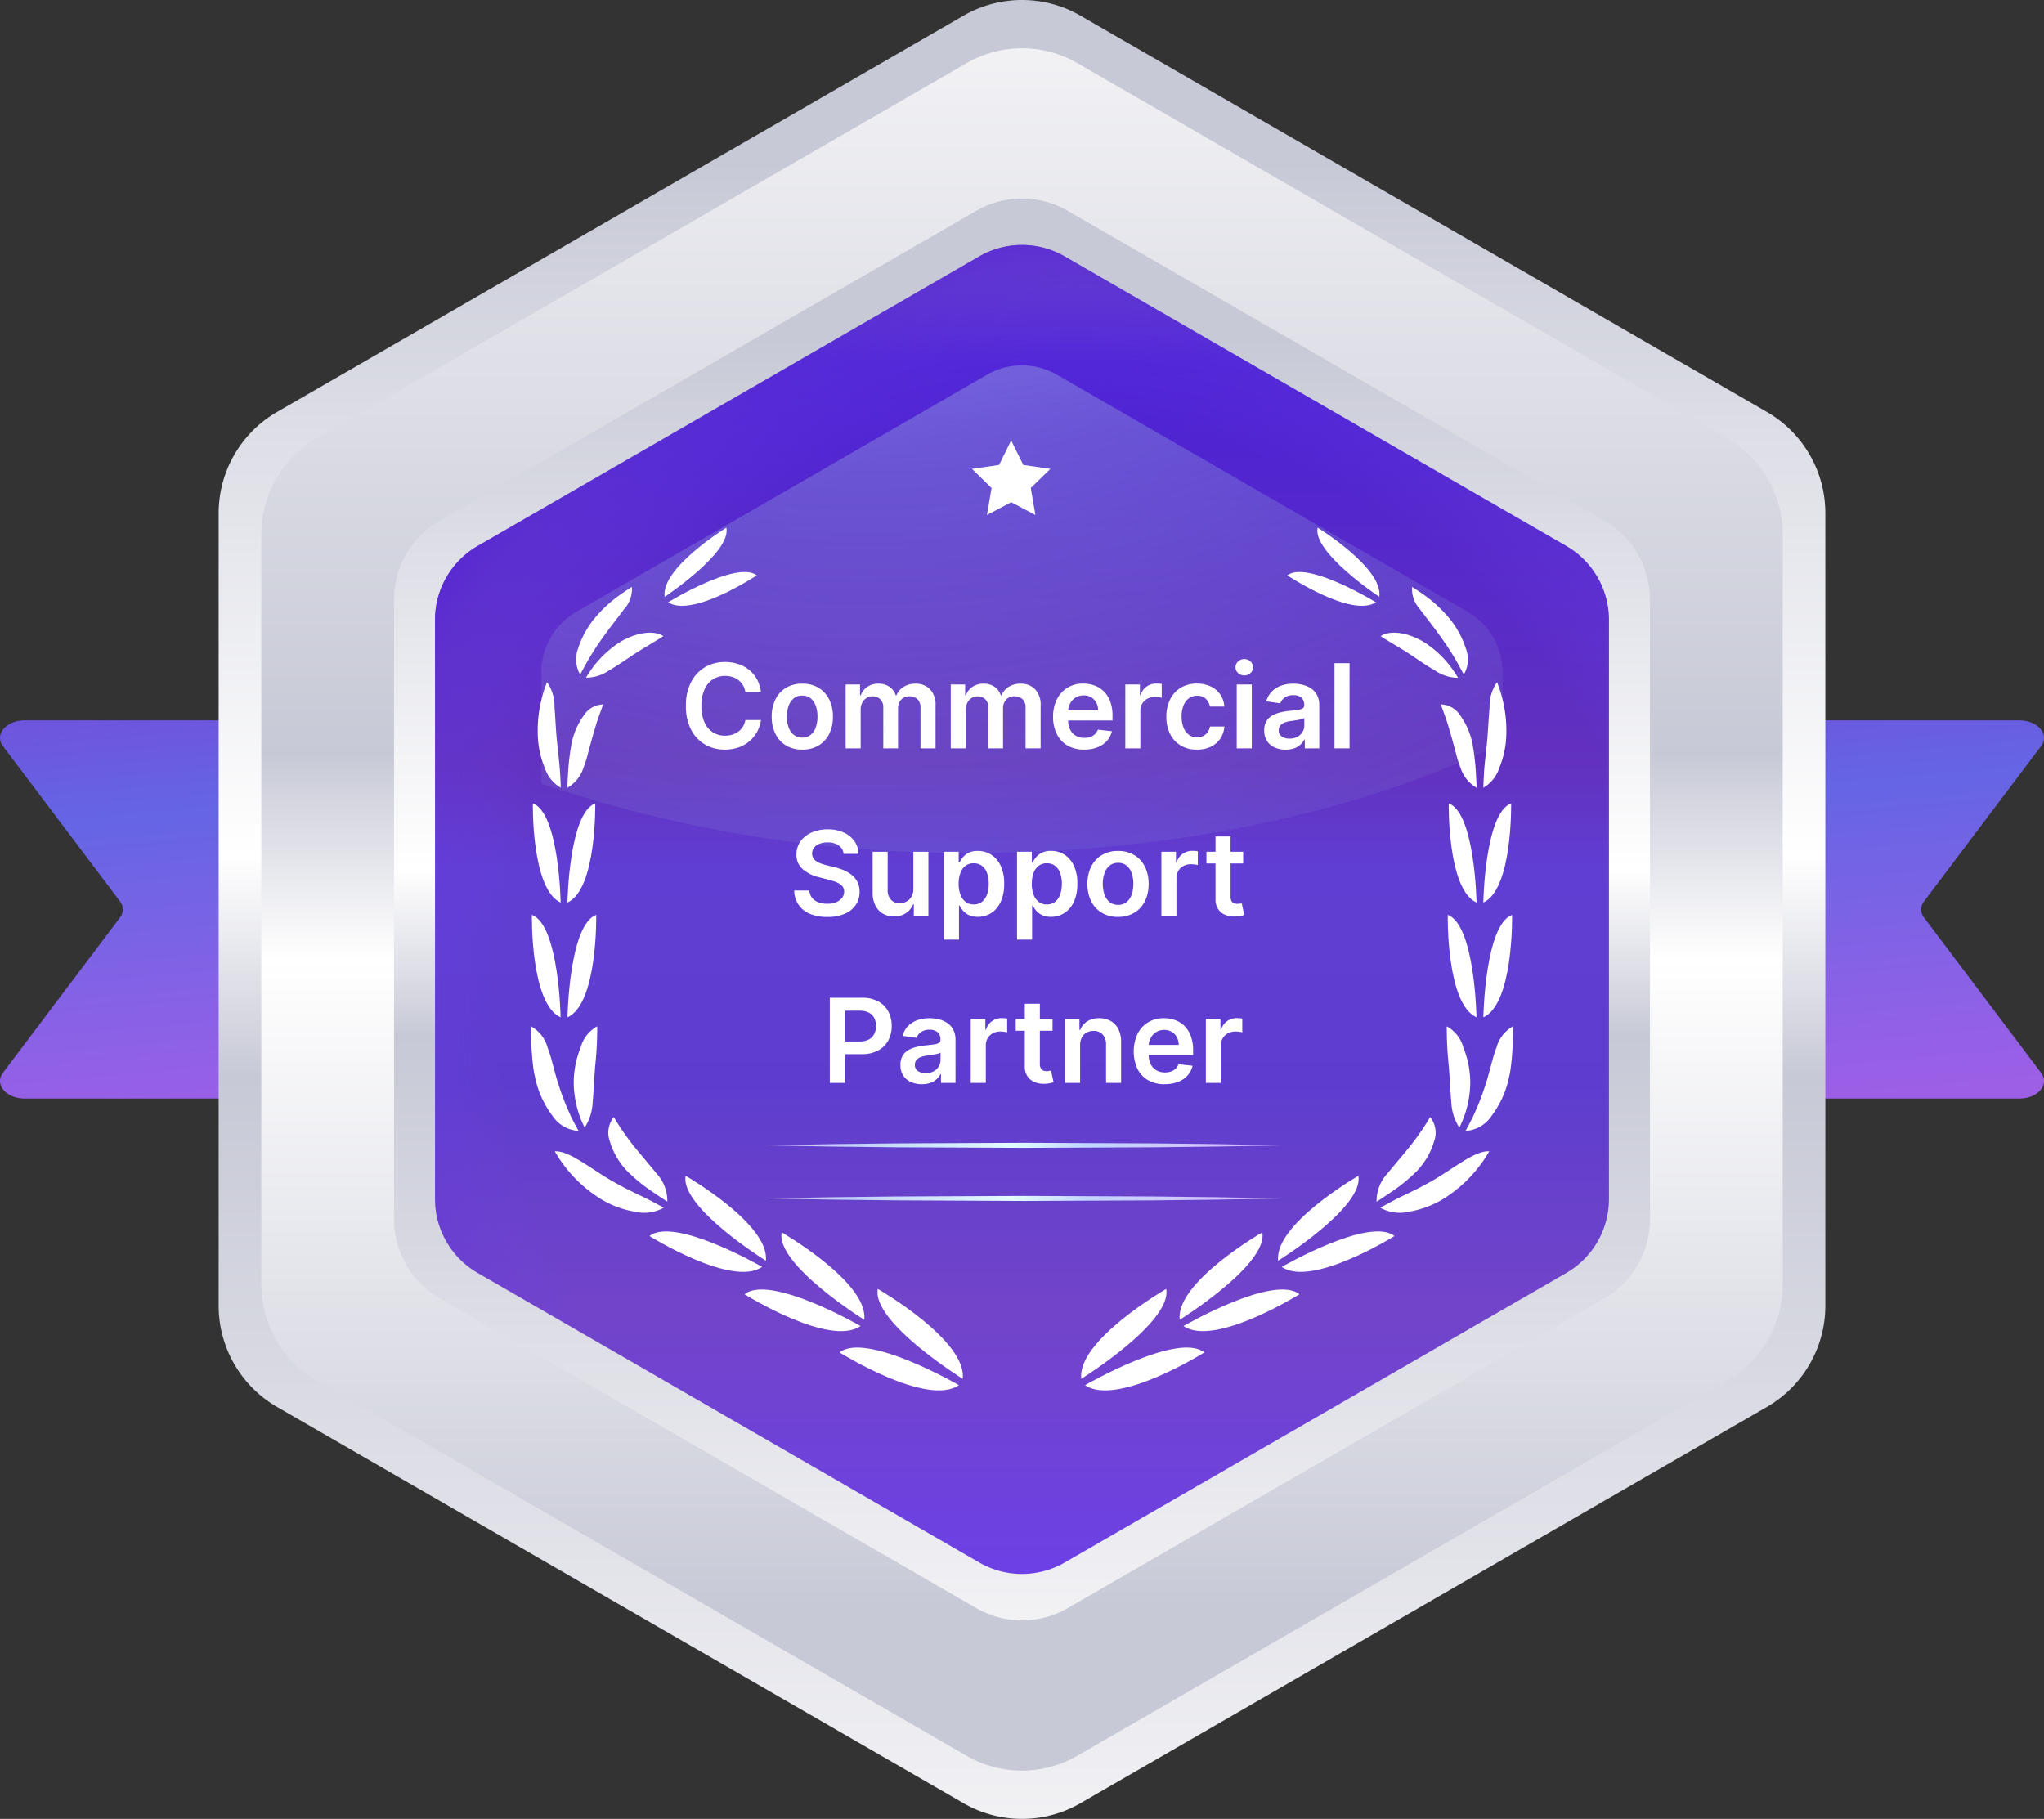 <svg id="Group_26613" data-name="Group 26613" xmlns="http://www.w3.org/2000/svg" xmlns:xlink="http://www.w3.org/1999/xlink" width="122.185" height="108.739" viewBox="0 0 122.185 108.739">
  <rect x="0" y="0" width="122.185" height="108.739" fill="#333333" stroke="none"/>
  <defs>
    <linearGradient id="linear-gradient" x1="0.334" y1="-0.505" x2="0.587" y2="1.027" gradientUnits="objectBoundingBox">
      <stop offset="0" stop-color="#7e57e7"/>
      <stop offset="0.167" stop-color="#7549d8"/>
      <stop offset="0.468" stop-color="#6565e5"/>
      <stop offset="1" stop-color="#9d5fe6"/>
    </linearGradient>
    <linearGradient id="linear-gradient-3" x1="0.5" y1="1" x2="0.5" gradientUnits="objectBoundingBox">
      <stop offset="0" stop-color="#f2f2f5"/>
      <stop offset="0.41" stop-color="#c7c9d6"/>
      <stop offset="0.529" stop-color="#fff"/>
      <stop offset="0.905" stop-color="#c7c9d6"/>
    </linearGradient>
    <linearGradient id="linear-gradient-4" x1="0.5" y1="1" x2="0.5" gradientUnits="objectBoundingBox">
      <stop offset="0.095" stop-color="#c7c9d6"/>
      <stop offset="0.471" stop-color="#fff"/>
      <stop offset="0.59" stop-color="#c7c9d6"/>
      <stop offset="1" stop-color="#f2f2f5"/>
    </linearGradient>
    <linearGradient id="linear-gradient-6" x1="0.5" y1="1" x2="0.5" gradientUnits="objectBoundingBox">
      <stop offset="0" stop-color="#6c40e6"/>
      <stop offset="0.199" stop-color="#7244c9"/>
      <stop offset="0.37" stop-color="#5e3dce"/>
      <stop offset="0.53" stop-color="#603ed3"/>
      <stop offset="0.608" stop-color="#6231bf"/>
      <stop offset="0.909" stop-color="#4b21d5"/>
      <stop offset="1" stop-color="#6640cc"/>
    </linearGradient>
    <radialGradient id="radial-gradient" cx="0.546" cy="0.572" r="0.792" gradientTransform="matrix(1, 0, 0, 0.883, 0, 0.067)" gradientUnits="objectBoundingBox">
      <stop offset="0" stop-color="#4c26c7" stop-opacity="0"/>
      <stop offset="0.627" stop-color="#7143ef" stop-opacity="0"/>
      <stop offset="0.783" stop-color="#6136d5" stop-opacity="0.506"/>
      <stop offset="0.887" stop-color="#5016d3"/>
      <stop offset="1" stop-color="#4b0fbe"/>
    </radialGradient>
    <radialGradient id="radial-gradient-2" cx="0.179" cy="-1.566" r="3.957" gradientTransform="translate(0.246) scale(0.507 1)" gradientUnits="objectBoundingBox">
      <stop offset="0" stop-color="#fff"/>
      <stop offset="0.041" stop-color="#f5fafb" stop-opacity="0.91"/>
      <stop offset="0.148" stop-color="#dfeef2" stop-opacity="0.698"/>
      <stop offset="0.259" stop-color="#cce4eb" stop-opacity="0.514"/>
      <stop offset="0.372" stop-color="#bbdce4" stop-opacity="0.353"/>
      <stop offset="0.487" stop-color="#aed5df" stop-opacity="0.227"/>
      <stop offset="0.604" stop-color="#a4cfdb" stop-opacity="0.125"/>
      <stop offset="0.726" stop-color="#9cccd8" stop-opacity="0.055"/>
      <stop offset="0.854" stop-color="#98c9d6" stop-opacity="0.012"/>
      <stop offset="1" stop-color="#97c9d6" stop-opacity="0"/>
    </radialGradient>
    <radialGradient id="radial-gradient-3" cx="0.5" cy="0.5" r="0.182" gradientTransform="matrix(0.302, 0.866, -2.734, 2.609, 62.423, -0.102)" gradientUnits="objectBoundingBox">
      <stop offset="0.071" stop-color="#fff"/>
      <stop offset="0.116" stop-color="#f6f2ed" stop-opacity="0.894"/>
      <stop offset="0.213" stop-color="#e6d9ca" stop-opacity="0.686"/>
      <stop offset="0.313" stop-color="#d8c4ab" stop-opacity="0.502"/>
      <stop offset="0.416" stop-color="#ccb292" stop-opacity="0.349"/>
      <stop offset="0.52" stop-color="#c3a37d" stop-opacity="0.224"/>
      <stop offset="0.628" stop-color="#bb976c" stop-opacity="0.125"/>
      <stop offset="0.741" stop-color="#b68f61" stop-opacity="0.055"/>
      <stop offset="0.86" stop-color="#b38a5a" stop-opacity="0.012"/>
      <stop offset="1" stop-color="#b28958" stop-opacity="0"/>
    </radialGradient>
    <linearGradient id="linear-gradient-7" y1="0.5" x2="1" y2="0.5" gradientUnits="objectBoundingBox">
      <stop offset="0" stop-color="#e3d1f8"/>
      <stop offset="0.167" stop-color="#bed0f8"/>
      <stop offset="0.474" stop-color="#e2fcff"/>
      <stop offset="0.622" stop-color="#c1d5ff"/>
      <stop offset="1" stop-color="#dbbbfc"/>
    </linearGradient>
  </defs>
  <g id="Group_26610" data-name="Group 26610" transform="translate(0 0)">
    <g id="Group_26606" data-name="Group 26606" transform="translate(0 43.064)">
      <path id="Path_86996" data-name="Path 86996" d="M134.144,70.965h38.708c1.121,0,1.838.842,1.312,1.54l-6.99,9.274a.782.782,0,0,0,0,.983l6.99,9.274c.526.7-.191,1.54-1.312,1.54H134.144c-.821,0-1.486-.469-1.486-1.048V72.013c0-.579.665-1.048,1.486-1.048Z" transform="translate(-52.155 -70.965)" fill="url(#linear-gradient)"/>
      <path id="Path_86997" data-name="Path 86997" d="M40.2,70.965H1.488c-1.121,0-1.838.842-1.312,1.54l6.99,9.274a.783.783,0,0,1,0,.983L.176,92.035c-.526.7.191,1.54,1.312,1.54H40.2c.821,0,1.486-.469,1.486-1.048V72.013c0-.579-.665-1.048-1.486-1.048Z" transform="translate(0 -70.965)" fill="url(#linear-gradient)"/>
    </g>
    <path id="Path_86998" data-name="Path 86998" d="M114.088,24.627,73.055.936a6.989,6.989,0,0,0-6.989,0L25.033,24.627a6.989,6.989,0,0,0-3.494,6.052V78.06a6.989,6.989,0,0,0,3.494,6.052L66.066,107.8a6.989,6.989,0,0,0,6.989,0l41.033-23.69a6.989,6.989,0,0,0,3.494-6.052V30.679A6.989,6.989,0,0,0,114.088,24.627Z" transform="translate(-8.468 0)" fill="url(#linear-gradient-3)"/>
    <path id="Path_86999" data-name="Path 86999" d="M113.375,28.077,74.521,5.645a6.618,6.618,0,0,0-6.617,0L29.05,28.077a6.617,6.617,0,0,0-3.309,5.731V78.672A6.618,6.618,0,0,0,29.05,84.4L67.9,106.835a6.618,6.618,0,0,0,6.618,0L113.375,84.4a6.618,6.618,0,0,0,3.309-5.731V33.808A6.618,6.618,0,0,0,113.375,28.077Z" transform="translate(-10.12 -1.871)" fill="url(#linear-gradient-4)"/>
    <path id="Path_87000" data-name="Path 87000" d="M111.159,38.81,79.084,20.291a5.463,5.463,0,0,0-5.463,0L41.546,38.81a5.463,5.463,0,0,0-2.732,4.731V80.578a5.463,5.463,0,0,0,2.732,4.731l32.075,18.519a5.463,5.463,0,0,0,5.463,0l32.075-18.519a5.463,5.463,0,0,0,2.732-4.731V43.541A5.463,5.463,0,0,0,111.159,38.81Z" transform="translate(-15.26 -7.69)" fill="url(#linear-gradient-3)"/>
    <path id="Path_87001" data-name="Path 87001" d="M110.474,42.126,80.494,24.817a5.106,5.106,0,0,0-5.106,0L45.407,42.126a5.106,5.106,0,0,0-2.553,4.422V81.166a5.106,5.106,0,0,0,2.553,4.422L75.387,102.9a5.106,5.106,0,0,0,5.106,0l29.981-17.309a5.106,5.106,0,0,0,2.553-4.422V46.548A5.106,5.106,0,0,0,110.474,42.126Z" transform="translate(-16.848 -9.488)" fill="url(#linear-gradient-6)"/>
    <path id="Path_87002" data-name="Path 87002" d="M110.474,42.126,80.494,24.817a5.106,5.106,0,0,0-5.106,0L45.407,42.126a5.106,5.106,0,0,0-2.553,4.422V81.166a5.106,5.106,0,0,0,2.553,4.422L75.387,102.9a5.106,5.106,0,0,0,5.106,0l29.981-17.309a5.106,5.106,0,0,0,2.553-4.422V46.548A5.106,5.106,0,0,0,110.474,42.126Z" transform="translate(-16.854 -9.488)" fill="url(#radial-gradient)" style="mix-blend-mode: multiply;isolation: isolate"/>
    <path id="Path_87003" data-name="Path 87003" d="M108.7,50.726,84.149,36.553a4.182,4.182,0,0,0-4.181,0L55.42,50.726a4.181,4.181,0,0,0-2.091,3.621V61a78.507,78.507,0,0,0,25.795,4.141c12.161,0,23.251-2.486,31.665-6.572V54.347a4.181,4.181,0,0,0-2.091-3.621Z" transform="translate(-20.967 -14.151)" fill="url(#radial-gradient-2)" style="mix-blend-mode: screen;isolation: isolate"/>
    <g id="Group_26609" data-name="Group 26609" transform="translate(31.734 31.548)">
      <g id="Group_26607" data-name="Group 26607" transform="translate(32.892)">
        <path id="Path_87004" data-name="Path 87004" d="M114.018,133.048c-1.574-1.261-7.132,1.954-7.132,1.954C108.784,136.323,114.018,133.048,114.018,133.048Z" transform="translate(-106.65 -83.742)" fill="#fff"/>
        <path id="Path_87005" data-name="Path 87005" d="M123.512,127.318c-1.53-1.226-6.933,1.9-6.933,1.9C118.424,130.5,123.512,127.318,123.512,127.318Z" transform="translate(-110.46 -81.492)" fill="#fff"/>
        <path id="Path_87006" data-name="Path 87006" d="M133,121.588c-1.486-1.191-6.734,1.845-6.734,1.845C128.063,124.68,133,121.588,133,121.588Z" transform="translate(-114.271 -79.242)" fill="#fff"/>
        <path id="Path_87007" data-name="Path 87007" d="M142.478,113.422c-.936-.059-2.313,1.2-3.776,1.964-.73.407-1.426.7-1.92.966s-.818.442-.818.442a2.417,2.417,0,0,0,1.755.231,5.743,5.743,0,0,0,2.347-.979,8.069,8.069,0,0,0,1.8-1.71,7.045,7.045,0,0,0,.457-.658Z" transform="translate(-118.082 -76.14)" fill="#fff"/>
        <path id="Path_87008" data-name="Path 87008" d="M147.206,101.108a2.035,2.035,0,0,0-.986,1.25c-.242.6-.406,1.458-.655,2.213a15.521,15.521,0,0,1-.771,1.97c-.251.5-.432.817-.432.817a1.992,1.992,0,0,0,1.56-.9,5.752,5.752,0,0,0,1.044-2.325,5.318,5.318,0,0,0,.112-.652c.027-.214.05-.438.061-.591.027-.336.043-.646.053-.91C147.212,101.451,147.206,101.108,147.206,101.108Z" transform="translate(-121.383 -71.299)" fill="#fff"/>
        <path id="Path_87009" data-name="Path 87009" d="M147.839,90.127c-1.627.6-1.718,6.126-1.718,6.126C147.937,95.439,147.839,90.127,147.839,90.127Z" transform="translate(-122.075 -66.982)" fill="#fff"/>
        <path id="Path_87010" data-name="Path 87010" d="M147.779,79.146c-1.575.582-1.662,5.927-1.662,5.927C147.873,84.285,147.779,79.146,147.779,79.146Z" transform="translate(-122.073 -62.665)" fill="#fff"/>
        <path id="Path_87011" data-name="Path 87011" d="M146.934,67.207a2.512,2.512,0,0,0-.445,1.509c-.061.656-.088,1.41-.159,2.127s-.155,1.356-.18,1.858-.037.816-.037.816a2.123,2.123,0,0,0,.967-1.216,5.558,5.558,0,0,0,.411-2.1,7.526,7.526,0,0,0-.263-2.1,6.412,6.412,0,0,0-.2-.651l-.088-.24Z" transform="translate(-122.071 -57.971)" fill="#fff"/>
        <path id="Path_87012" data-name="Path 87012" d="M139.089,57.82a1.783,1.783,0,0,0,.476,1.34c.372.509.832,1.075,1.231,1.644a17.083,17.083,0,0,1,1,1.548l.385.708A1.813,1.813,0,0,0,142.3,61.5a5.483,5.483,0,0,0-1.068-1.9,7.91,7.91,0,0,0-1.511-1.36C139.344,57.977,139.089,57.82,139.089,57.82Z" transform="translate(-119.303 -54.281)" fill="#fff"/>
        <path id="Path_87013" data-name="Path 87013" d="M129.784,51.987c-.321,1.475,3.686,4.131,3.686,4.131C133.724,54.405,129.784,51.987,129.784,51.987Z" transform="translate(-115.645 -51.987)" fill="#fff"/>
        <path id="Path_87014" data-name="Path 87014" d="M111.583,126.975s-5.351,3.081-5.076,5.377C106.506,132.352,111.956,128.957,111.583,126.975Z" transform="translate(-106.496 -81.469)" fill="#fff"/>
        <path id="Path_87015" data-name="Path 87015" d="M121.138,121.405s-5.2,2.995-4.935,5.227C116.2,126.632,121.5,123.332,121.138,121.405Z" transform="translate(-110.309 -79.279)" fill="#fff"/>
        <path id="Path_87016" data-name="Path 87016" d="M130.694,115.835s-5.052,2.909-4.793,5.076C125.9,120.912,131.047,117.707,130.694,115.835Z" transform="translate(-114.121 -77.09)" fill="#fff"/>
        <path id="Path_87017" data-name="Path 87017" d="M138.8,110.048l-.1.161c-.057.107-.154.249-.267.427-.231.352-.56.817-.946,1.293l-1.269,1.521a2.418,2.418,0,0,0-.621,1.657s.312-.194.775-.514a10.108,10.108,0,0,0,1.6-1.288,4.291,4.291,0,0,0,1.06-1.8A1.494,1.494,0,0,0,138.8,110.048Z" transform="translate(-117.934 -74.814)" fill="#fff"/>
        <path id="Path_87018" data-name="Path 87018" d="M142.515,101.108s-.006.343.014.87c.01.264.026.573.053.91l.039.451c.019.142.03.289.038.437.048.6.066,1.237.126,1.833a3.018,3.018,0,0,0,.481,1.553,6.054,6.054,0,0,0,.653-2.74,5.656,5.656,0,0,0-.418-2.064A2.035,2.035,0,0,0,142.515,101.108Z" transform="translate(-120.657 -71.299)" fill="#fff"/>
        <path id="Path_87019" data-name="Path 87019" d="M142.612,90.127s-.1,5.312,1.718,6.126C144.33,96.253,144.239,90.729,142.612,90.127Z" transform="translate(-120.695 -66.982)" fill="#fff"/>
        <path id="Path_87020" data-name="Path 87020" d="M142.709,79.146s-.094,5.139,1.662,5.927C144.37,85.073,144.283,79.729,142.709,79.146Z" transform="translate(-120.733 -62.665)" fill="#fff"/>
        <path id="Path_87021" data-name="Path 87021" d="M141.93,69.393l.217.6c.139.362.283.864.437,1.4l.23.834a6.56,6.56,0,0,0,.287.931,2.123,2.123,0,0,0,.967,1.216s-.005-.323-.037-.816a14.288,14.288,0,0,0-.21-1.816,4.327,4.327,0,0,0-.744-1.707A1.406,1.406,0,0,0,141.93,69.393Z" transform="translate(-120.427 -58.829)" fill="#fff"/>
        <path id="Path_87022" data-name="Path 87022" d="M136,62.539s.249.166.647.4c.326.2.765.451,1.217.756s.926.633,1.394.9a2.435,2.435,0,0,0,1.368.43,6.744,6.744,0,0,0-.427-.641,6.082,6.082,0,0,0-1.215-1.216C137.967,62.374,136.643,62.1,136,62.539Z" transform="translate(-118.095 -56.054)" fill="#fff"/>
        <path id="Path_87023" data-name="Path 87023" d="M126.8,56.549s3.849,2.561,5.3,1.612C132.094,58.161,128,55.638,126.8,56.549Z" transform="translate(-114.478 -53.703)" fill="#fff"/>
      </g>
      <g id="Group_26608" data-name="Group 26608">
        <path id="Path_87024" data-name="Path 87024" d="M86.454,126.975c-.374,1.982,5.076,5.377,5.076,5.377.275-2.3-5.076-5.377-5.076-5.377Z" transform="translate(-65.717 -81.469)" fill="#fff"/>
        <path id="Path_87025" data-name="Path 87025" d="M76.991,121.405c-.364,1.926,4.935,5.227,4.935,5.227C82.192,124.4,76.991,121.405,76.991,121.405Z" transform="translate(-61.997 -79.279)" fill="#fff"/>
        <path id="Path_87026" data-name="Path 87026" d="M67.528,115.835c-.353,1.871,4.793,5.076,4.793,5.076C72.58,118.744,67.528,115.835,67.528,115.835Z" transform="translate(-58.276 -77.09)" fill="#fff"/>
        <path id="Path_87027" data-name="Path 87027" d="M60.26,110.048a1.494,1.494,0,0,0-.236,1.452,4.291,4.291,0,0,0,1.06,1.8,10.106,10.106,0,0,0,1.6,1.288c.463.32.775.514.775.514a2.418,2.418,0,0,0-.621-1.657l-1.269-1.521c-.386-.476-.715-.941-.946-1.293-.113-.178-.21-.321-.267-.427l-.1-.161Z" transform="translate(-55.302 -74.814)" fill="#fff"/>
        <path id="Path_87028" data-name="Path 87028" d="M57.919,101.108a2.035,2.035,0,0,0-.986,1.25,5.658,5.658,0,0,0-.418,2.064,6.055,6.055,0,0,0,.653,2.74,3.018,3.018,0,0,0,.481-1.553c.06-.6.078-1.236.126-1.833.009-.149.019-.295.038-.437l.039-.451c.027-.336.044-.646.053-.91C57.925,101.451,57.919,101.108,57.919,101.108Z" transform="translate(-53.953 -71.299)" fill="#fff"/>
        <path id="Path_87029" data-name="Path 87029" d="M57.619,90.127c-1.627.6-1.718,6.126-1.718,6.126C57.717,95.439,57.619,90.127,57.619,90.127Z" transform="translate(-53.712 -66.982)" fill="#fff"/>
        <path id="Path_87030" data-name="Path 87030" d="M57.558,79.146c-1.575.582-1.662,5.927-1.662,5.927C57.653,84.285,57.558,79.146,57.558,79.146Z" transform="translate(-53.71 -62.665)" fill="#fff"/>
        <path id="Path_87031" data-name="Path 87031" d="M58.03,69.393a1.406,1.406,0,0,0-1.147.643,4.327,4.327,0,0,0-.744,1.707,14.288,14.288,0,0,0-.21,1.816c-.032.493-.037.816-.037.816a2.123,2.123,0,0,0,.967-1.216,6.559,6.559,0,0,0,.287-.931l.23-.834c.154-.538.3-1.04.437-1.4l.217-.6Z" transform="translate(-53.709 -58.829)" fill="#fff"/>
        <path id="Path_87032" data-name="Path 87032" d="M62.35,62.539c-.645-.437-1.97-.165-2.984.626a6.082,6.082,0,0,0-1.215,1.216,6.741,6.741,0,0,0-.427.641,2.435,2.435,0,0,0,1.368-.43c.468-.264.94-.6,1.394-.9s.89-.555,1.217-.756C62.1,62.7,62.35,62.539,62.35,62.539Z" transform="translate(-54.429 -56.054)" fill="#fff"/>
        <path id="Path_87033" data-name="Path 87033" d="M71.115,56.549c-1.2-.911-5.3,1.612-5.3,1.612C67.267,59.11,71.115,56.549,71.115,56.549Z" transform="translate(-57.611 -53.703)" fill="#fff"/>
        <path id="Path_87034" data-name="Path 87034" d="M82.706,133.048s5.234,3.275,7.132,1.954C89.837,135,84.279,131.787,82.706,133.048Z" transform="translate(-64.251 -83.742)" fill="#fff"/>
        <path id="Path_87035" data-name="Path 87035" d="M73.341,127.318s5.088,3.184,6.933,1.9C80.274,129.217,74.871,126.092,73.341,127.318Z" transform="translate(-60.569 -81.492)" fill="#fff"/>
        <path id="Path_87036" data-name="Path 87036" d="M63.977,121.588s4.942,3.092,6.734,1.845C70.711,123.432,65.463,120.4,63.977,121.588Z" transform="translate(-56.887 -79.242)" fill="#fff"/>
        <path id="Path_87037" data-name="Path 87037" d="M54.647,113.422l.155.257a7.025,7.025,0,0,0,.457.658,8.071,8.071,0,0,0,1.8,1.71,5.743,5.743,0,0,0,2.347.979,2.417,2.417,0,0,0,1.754-.231s-.318-.184-.818-.442-1.189-.559-1.92-.966c-1.463-.767-2.84-2.023-3.776-1.964Z" transform="translate(-53.219 -76.14)" fill="#fff"/>
        <path id="Path_87038" data-name="Path 87038" d="M52.3,101.108s-.006.343.014.87c.01.264.026.573.053.91.011.153.035.377.061.591a5.319,5.319,0,0,0,.112.652,5.751,5.751,0,0,0,1.044,2.325,1.992,1.992,0,0,0,1.56.9s-.182-.315-.432-.817a15.539,15.539,0,0,1-.771-1.97c-.25-.754-.413-1.615-.655-2.213A2.035,2.035,0,0,0,52.3,101.108Z" transform="translate(-52.294 -71.299)" fill="#fff"/>
        <path id="Path_87039" data-name="Path 87039" d="M52.392,90.127s-.1,5.312,1.718,6.126C54.109,96.253,54.019,90.729,52.392,90.127Z" transform="translate(-52.332 -66.982)" fill="#fff"/>
        <path id="Path_87040" data-name="Path 87040" d="M52.488,79.146s-.094,5.139,1.662,5.927C54.15,85.073,54.063,79.729,52.488,79.146Z" transform="translate(-52.37 -62.665)" fill="#fff"/>
        <path id="Path_87041" data-name="Path 87041" d="M53.517,67.207l-.088.24a6.392,6.392,0,0,0-.2.651,7.528,7.528,0,0,0-.263,2.1,5.553,5.553,0,0,0,.411,2.1,2.123,2.123,0,0,0,.967,1.216s-.005-.323-.037-.816-.1-1.135-.18-1.858-.1-1.471-.159-2.127a2.512,2.512,0,0,0-.445-1.509Z" transform="translate(-52.556 -57.971)" fill="#fff"/>
        <path id="Path_87042" data-name="Path 87042" d="M60.091,57.82s-.255.157-.635.42a7.906,7.906,0,0,0-1.511,1.36,5.481,5.481,0,0,0-1.068,1.9A1.813,1.813,0,0,0,57,63.06l.385-.708a17.078,17.078,0,0,1,1-1.548c.4-.569.859-1.135,1.231-1.644A1.783,1.783,0,0,0,60.091,57.82Z" transform="translate(-54.053 -54.281)" fill="#fff"/>
        <path id="Path_87043" data-name="Path 87043" d="M69.153,51.987s-3.94,2.418-3.686,4.131C65.466,56.118,69.474,53.463,69.153,51.987Z" transform="translate(-57.468 -51.987)" fill="#fff"/>
      </g>
    </g>
    <path id="Path_87044" data-name="Path 87044" d="M113.231,139.553c-11.368,6.563-21.6,10.118-22.86,7.94s6.938-9.264,18.306-15.827,21.6-10.118,22.86-7.94S124.6,132.99,113.231,139.553Z" transform="translate(-35.48 -48.392)" fill="url(#radial-gradient-3)" style="mix-blend-mode: color-dodge;isolation: isolate"/>
  </g>
  <g id="Group_26612" data-name="Group 26612" transform="translate(40.609 26.329)">
    <path id="Path_87051" data-name="Path 87051" d="M75.625,99.416q3.838-.083,7.677-.116l7.677-.035,7.677.035q3.838.031,7.677.117-3.838.084-7.677.117l-7.677.035L83.3,99.532Q79.463,99.5,75.625,99.416Z" transform="translate(-70.341 -54.1)" fill="url(#linear-gradient-7)"/>
    <path id="Path_87052" data-name="Path 87052" d="M75.625,112.732q3.838-.083,7.677-.116l7.677-.035,7.677.035q3.838.031,7.677.117-3.838.084-7.677.117l-7.677.035-7.677-.035q-3.838-.03-7.677-.116Z" transform="translate(-70.341 -70.591)" fill="url(#linear-gradient-7)"/>
    <path id="Path_87053" data-name="Path 87053" d="M100.43,45.089l-1.619-.235-.724-1.467-.724,1.467-1.619.235,1.172,1.142-.277,1.612,1.448-.761,1.448.761-.277-1.612Z" transform="translate(-78.251 -43.387)" fill="#fff"/>
    <path id="Path_87240" data-name="Path 87240" d="M-16.263-3.373h-.93a1.17,1.17,0,0,0-.147-.406,1.1,1.1,0,0,0-.266-.3,1.13,1.13,0,0,0-.362-.188,1.454,1.454,0,0,0-.436-.063,1.324,1.324,0,0,0-.736.208,1.379,1.379,0,0,0-.5.607,2.343,2.343,0,0,0-.181.973,2.356,2.356,0,0,0,.183.983,1.357,1.357,0,0,0,.5.6,1.337,1.337,0,0,0,.732.2,1.466,1.466,0,0,0,.429-.061,1.168,1.168,0,0,0,.36-.18,1.092,1.092,0,0,0,.271-.293,1.121,1.121,0,0,0,.153-.4l.93,0A2.018,2.018,0,0,1-16.488-1a2.01,2.01,0,0,1-.451.561,2.044,2.044,0,0,1-.651.378,2.409,2.409,0,0,1-.828.135,2.314,2.314,0,0,1-1.2-.311,2.168,2.168,0,0,1-.83-.9,3.03,3.03,0,0,1-.3-1.407,3.008,3.008,0,0,1,.306-1.408,2.186,2.186,0,0,1,.833-.9,2.3,2.3,0,0,1,1.193-.311,2.533,2.533,0,0,1,.79.119,2.038,2.038,0,0,1,.651.349,1.9,1.9,0,0,1,.471.562A2.117,2.117,0,0,1-16.263-3.373ZM-13.79.075a1.849,1.849,0,0,1-.969-.246,1.663,1.663,0,0,1-.635-.689,2.253,2.253,0,0,1-.225-1.034,2.269,2.269,0,0,1,.225-1.037,1.659,1.659,0,0,1,.635-.691,1.849,1.849,0,0,1,.969-.246,1.849,1.849,0,0,1,.969.246,1.659,1.659,0,0,1,.635.691,2.269,2.269,0,0,1,.225,1.037A2.253,2.253,0,0,1-12.185-.86a1.663,1.663,0,0,1-.635.689A1.849,1.849,0,0,1-13.79.075Zm0-.721a.771.771,0,0,0,.507-.168,1,1,0,0,0,.3-.451,1.876,1.876,0,0,0,.1-.631,1.9,1.9,0,0,0-.1-.635,1.012,1.012,0,0,0-.3-.454.768.768,0,0,0-.507-.169.784.784,0,0,0-.516.169,1.008,1.008,0,0,0-.306.454,1.9,1.9,0,0,0-.1.635,1.876,1.876,0,0,0,.1.631,1,1,0,0,0,.306.451A.788.788,0,0,0-13.785-.646ZM-11.2,0V-3.818h.86v.649h.045a1.019,1.019,0,0,1,.4-.513,1.154,1.154,0,0,1,.659-.185,1.111,1.111,0,0,1,.655.188,1,1,0,0,1,.377.511h.04a1.048,1.048,0,0,1,.429-.508,1.318,1.318,0,0,1,.717-.19,1.164,1.164,0,0,1,.86.333,1.317,1.317,0,0,1,.333.972V0h-.9V-2.424a.657.657,0,0,0-.189-.521.677.677,0,0,0-.462-.165.65.65,0,0,0-.508.2.755.755,0,0,0-.183.526V0h-.882V-2.461a.636.636,0,0,0-.178-.472A.629.629,0,0,0-9.6-3.11a.659.659,0,0,0-.353.1.7.7,0,0,0-.254.276.869.869,0,0,0-.094.414V0Zm6.284,0V-3.818h.86v.649h.045a1.019,1.019,0,0,1,.4-.513,1.154,1.154,0,0,1,.659-.185A1.111,1.111,0,0,1-2.3-3.68a1,1,0,0,1,.377.511h.04a1.048,1.048,0,0,1,.429-.508,1.318,1.318,0,0,1,.717-.19,1.164,1.164,0,0,1,.86.333,1.317,1.317,0,0,1,.333.972V0h-.9V-2.424a.657.657,0,0,0-.189-.521A.677.677,0,0,0-1.1-3.11a.65.65,0,0,0-.508.2.755.755,0,0,0-.183.526V0h-.882V-2.461a.636.636,0,0,0-.178-.472.629.629,0,0,0-.464-.176.659.659,0,0,0-.353.1.7.7,0,0,0-.254.276.869.869,0,0,0-.094.414V0ZM3.059.075a1.951,1.951,0,0,1-.991-.24,1.6,1.6,0,0,1-.64-.681A2.273,2.273,0,0,1,1.2-1.887a2.271,2.271,0,0,1,.225-1.035,1.694,1.694,0,0,1,.63-.7,1.777,1.777,0,0,1,.952-.25,1.957,1.957,0,0,1,.667.113,1.533,1.533,0,0,1,.557.349,1.642,1.642,0,0,1,.382.6,2.426,2.426,0,0,1,.139.866v.276H1.627V-2.27H3.894a.975.975,0,0,0-.112-.461.818.818,0,0,0-.3-.319.866.866,0,0,0-.454-.117.883.883,0,0,0-.485.133.927.927,0,0,0-.324.348,1,1,0,0,0-.118.471v.529a1.237,1.237,0,0,0,.122.57.859.859,0,0,0,.341.363,1.011,1.011,0,0,0,.512.126,1.067,1.067,0,0,0,.355-.056A.774.774,0,0,0,3.7-.848a.694.694,0,0,0,.176-.271l.84.094a1.307,1.307,0,0,1-.3.58,1.471,1.471,0,0,1-.568.383A2.154,2.154,0,0,1,3.059.075ZM5.517,0V-3.818H6.39v.636h.04a.956.956,0,0,1,.359-.511.984.984,0,0,1,.583-.18q.075,0,.168.006a1.23,1.23,0,0,1,.155.019v.828a.99.99,0,0,0-.18-.036,1.824,1.824,0,0,0-.237-.016.912.912,0,0,0-.441.106.789.789,0,0,0-.307.292.82.82,0,0,0-.112.43V0ZM9.8.075A1.838,1.838,0,0,1,8.82-.176a1.664,1.664,0,0,1-.629-.695,2.274,2.274,0,0,1-.22-1.023,2.264,2.264,0,0,1,.224-1.028,1.677,1.677,0,0,1,.633-.7,1.821,1.821,0,0,1,.968-.25,1.9,1.9,0,0,1,.824.17,1.42,1.42,0,0,1,.573.48,1.426,1.426,0,0,1,.244.722h-.86a.832.832,0,0,0-.247-.461.725.725,0,0,0-.521-.185.817.817,0,0,0-.485.148A.955.955,0,0,0,9-2.57a1.707,1.707,0,0,0-.116.661A1.767,1.767,0,0,0,9-1.239a.966.966,0,0,0,.322.43.81.81,0,0,0,.488.15.814.814,0,0,0,.357-.076.706.706,0,0,0,.265-.22.85.85,0,0,0,.147-.35h.86a1.492,1.492,0,0,1-.239.717,1.4,1.4,0,0,1-.562.487A1.868,1.868,0,0,1,9.8.075ZM12.177,0V-3.818h.9V0Zm.452-4.36a.522.522,0,0,1-.368-.143.453.453,0,0,1-.154-.344.456.456,0,0,1,.154-.347.522.522,0,0,1,.368-.143A.521.521,0,0,1,13-5.194a.457.457,0,0,1,.153.347A.455.455,0,0,1,13-4.5.521.521,0,0,1,12.629-4.36ZM15.1.077a1.571,1.571,0,0,1-.653-.131A1.049,1.049,0,0,1,13.99-.44a1.128,1.128,0,0,1-.168-.631,1.076,1.076,0,0,1,.119-.534.923.923,0,0,1,.326-.338,1.667,1.667,0,0,1,.466-.193,3.86,3.86,0,0,1,.538-.1q.336-.035.544-.063a.789.789,0,0,0,.3-.089.209.209,0,0,0,.1-.19V-2.59a.563.563,0,0,0-.167-.435.681.681,0,0,0-.48-.154.854.854,0,0,0-.523.144.713.713,0,0,0-.26.341l-.84-.119a1.351,1.351,0,0,1,.328-.583,1.446,1.446,0,0,1,.559-.353,2.16,2.16,0,0,1,.731-.118,2.381,2.381,0,0,1,.549.065,1.561,1.561,0,0,1,.5.213,1.094,1.094,0,0,1,.364.4,1.314,1.314,0,0,1,.138.634V0h-.865V-.525h-.03a1.092,1.092,0,0,1-.23.3,1.1,1.1,0,0,1-.37.221A1.483,1.483,0,0,1,15.1.077Zm.234-.661a.969.969,0,0,0,.47-.108.791.791,0,0,0,.307-.287.741.741,0,0,0,.108-.39v-.45a.423.423,0,0,1-.143.065,2.113,2.113,0,0,1-.225.052q-.124.022-.246.04l-.211.03a1.571,1.571,0,0,0-.36.089.6.6,0,0,0-.251.173.43.43,0,0,0-.092.285.428.428,0,0,0,.181.375A.789.789,0,0,0,15.334-.584Zm3.589-4.507V0h-.9V-5.091Zm-30.246,11.4a.68.68,0,0,0-.292-.507,1.133,1.133,0,0,0-.667-.181,1.27,1.27,0,0,0-.495.087.732.732,0,0,0-.316.236.574.574,0,0,0-.112.341.508.508,0,0,0,.073.276.633.633,0,0,0,.2.2,1.378,1.378,0,0,0,.281.135,3.021,3.021,0,0,0,.311.092l.477.119a3.326,3.326,0,0,1,.556.181,1.985,1.985,0,0,1,.48.288,1.287,1.287,0,0,1,.337.42,1.264,1.264,0,0,1,.124.577,1.374,1.374,0,0,1-.229.787,1.5,1.5,0,0,1-.66.529,2.576,2.576,0,0,1-1.043.19,2.64,2.64,0,0,1-1.03-.184,1.527,1.527,0,0,1-.681-.537,1.585,1.585,0,0,1-.265-.86h.907a.771.771,0,0,0,.164.442.867.867,0,0,0,.377.263,1.477,1.477,0,0,0,.521.087,1.419,1.419,0,0,0,.528-.091.841.841,0,0,0,.357-.254.607.607,0,0,0,.132-.382.491.491,0,0,0-.117-.329.877.877,0,0,0-.319-.219,3.239,3.239,0,0,0-.479-.158l-.579-.149a2.313,2.313,0,0,1-.993-.491,1.124,1.124,0,0,1-.364-.876,1.308,1.308,0,0,1,.245-.788,1.61,1.61,0,0,1,.667-.526,2.334,2.334,0,0,1,.957-.188,2.259,2.259,0,0,1,.951.188,1.562,1.562,0,0,1,.643.52,1.332,1.332,0,0,1,.241.762Zm4.171,2.086V6.182h.9V10h-.873V9.321h-.04a1.151,1.151,0,0,1-.424.525,1.243,1.243,0,0,1-.725.2,1.289,1.289,0,0,1-.662-.168,1.146,1.146,0,0,1-.449-.49,1.722,1.722,0,0,1-.162-.779V6.182h.9V8.474a.813.813,0,0,0,.2.577.68.68,0,0,0,.522.214.825.825,0,0,0,.385-.1.79.79,0,0,0,.307-.29A.9.9,0,0,0-7.152,8.394Zm1.825,3.038V6.182h.885v.631h.052a1.692,1.692,0,0,1,.2-.3,1.064,1.064,0,0,1,.343-.271A1.186,1.186,0,0,1-3.3,6.132a1.467,1.467,0,0,1,.8.225,1.55,1.55,0,0,1,.567.664A2.477,2.477,0,0,1-1.723,8.1a2.5,2.5,0,0,1-.206,1.069,1.571,1.571,0,0,1-.562.671,1.445,1.445,0,0,1-.805.231,1.2,1.2,0,0,1-.544-.109,1.083,1.083,0,0,1-.347-.265,1.638,1.638,0,0,1-.2-.295h-.037v2.033Zm.882-3.341a1.824,1.824,0,0,0,.106.649.968.968,0,0,0,.306.434.769.769,0,0,0,.486.155.777.777,0,0,0,.5-.16.98.98,0,0,0,.3-.44,1.835,1.835,0,0,0,.1-.638,1.815,1.815,0,0,0-.1-.631.948.948,0,0,0-.3-.433.793.793,0,0,0-.5-.157.791.791,0,0,0-.49.152.924.924,0,0,0-.3.425A1.822,1.822,0,0,0-4.445,8.091Zm3.49,3.341V6.182H-.07v.631h.052a1.692,1.692,0,0,1,.2-.3,1.064,1.064,0,0,1,.343-.271,1.186,1.186,0,0,1,.552-.113,1.467,1.467,0,0,1,.8.225,1.55,1.55,0,0,1,.567.664A2.477,2.477,0,0,1,2.65,8.1a2.5,2.5,0,0,1-.206,1.069,1.571,1.571,0,0,1-.562.671,1.445,1.445,0,0,1-.805.231,1.2,1.2,0,0,1-.544-.109,1.083,1.083,0,0,1-.347-.265,1.638,1.638,0,0,1-.2-.295H-.055v2.033Zm.882-3.341a1.824,1.824,0,0,0,.106.649.968.968,0,0,0,.306.434.769.769,0,0,0,.486.155.777.777,0,0,0,.5-.16.98.98,0,0,0,.3-.44,1.835,1.835,0,0,0,.1-.638,1.815,1.815,0,0,0-.1-.631.948.948,0,0,0-.3-.433.793.793,0,0,0-.5-.157.791.791,0,0,0-.49.152.924.924,0,0,0-.3.425A1.822,1.822,0,0,0-.072,8.091Zm5.156,1.984a1.849,1.849,0,0,1-.969-.246,1.663,1.663,0,0,1-.635-.689,2.253,2.253,0,0,1-.225-1.034,2.269,2.269,0,0,1,.225-1.037,1.659,1.659,0,0,1,.635-.691,1.849,1.849,0,0,1,.969-.246,1.849,1.849,0,0,1,.969.246,1.659,1.659,0,0,1,.635.691,2.269,2.269,0,0,1,.225,1.037A2.253,2.253,0,0,1,6.688,9.14a1.663,1.663,0,0,1-.635.689A1.849,1.849,0,0,1,5.083,10.075Zm0-.721A.771.771,0,0,0,5.6,9.186a1,1,0,0,0,.3-.451,2.042,2.042,0,0,0,0-1.267,1.012,1.012,0,0,0-.3-.454.768.768,0,0,0-.507-.169.784.784,0,0,0-.516.169,1.008,1.008,0,0,0-.306.454,2.042,2.042,0,0,0,0,1.267,1,1,0,0,0,.306.451A.788.788,0,0,0,5.088,9.354ZM7.674,10V6.182h.873v.636h.04a.956.956,0,0,1,.359-.511.984.984,0,0,1,.583-.18q.075,0,.168.006a1.23,1.23,0,0,1,.155.019V6.98a.99.99,0,0,0-.18-.036,1.824,1.824,0,0,0-.237-.016.912.912,0,0,0-.441.106.789.789,0,0,0-.307.292.82.82,0,0,0-.112.43V10Zm4.89-3.818v.7H10.368v-.7ZM10.91,5.267h.9V8.852a.557.557,0,0,0,.056.277.288.288,0,0,0,.148.131.572.572,0,0,0,.2.035.9.9,0,0,0,.155-.012q.071-.012.108-.022l.152.7a2.029,2.029,0,0,1-.205.055,1.711,1.711,0,0,1-.324.035,1.454,1.454,0,0,1-.609-.1.932.932,0,0,1-.429-.352A1.045,1.045,0,0,1,10.91,9ZM-12.146,20V14.909h1.909a2.028,2.028,0,0,1,.986.219,1.469,1.469,0,0,1,.6.6,1.8,1.8,0,0,1,.205.866,1.8,1.8,0,0,1-.206.87,1.466,1.466,0,0,1-.609.6,2.065,2.065,0,0,1-.992.218h-1.265v-.758h1.141a1.167,1.167,0,0,0,.562-.119.76.76,0,0,0,.324-.328,1.048,1.048,0,0,0,.106-.48,1.033,1.033,0,0,0-.106-.477.741.741,0,0,0-.326-.322,1.212,1.212,0,0,0-.566-.116h-.845V20Zm5.5.077a1.571,1.571,0,0,1-.653-.131,1.049,1.049,0,0,1-.457-.387,1.128,1.128,0,0,1-.168-.631,1.076,1.076,0,0,1,.119-.534.923.923,0,0,1,.326-.338,1.667,1.667,0,0,1,.466-.193,3.859,3.859,0,0,1,.538-.1q.336-.035.544-.063a.789.789,0,0,0,.3-.089.209.209,0,0,0,.1-.19V17.41a.563.563,0,0,0-.167-.435.681.681,0,0,0-.48-.154.854.854,0,0,0-.523.144.713.713,0,0,0-.26.341l-.84-.119a1.351,1.351,0,0,1,.328-.583,1.446,1.446,0,0,1,.559-.353,2.16,2.16,0,0,1,.731-.118,2.381,2.381,0,0,1,.549.065,1.561,1.561,0,0,1,.5.213,1.094,1.094,0,0,1,.364.4,1.314,1.314,0,0,1,.138.634V20H-5.5v-.525h-.03a1.092,1.092,0,0,1-.23.3,1.1,1.1,0,0,1-.37.221A1.483,1.483,0,0,1-6.65,20.077Zm.234-.661a.969.969,0,0,0,.47-.108.791.791,0,0,0,.307-.287.741.741,0,0,0,.108-.39v-.45a.423.423,0,0,1-.143.065A2.113,2.113,0,0,1-5.9,18.3q-.124.022-.246.04l-.211.03a1.571,1.571,0,0,0-.36.089.6.6,0,0,0-.251.173.43.43,0,0,0-.092.285.428.428,0,0,0,.181.375A.789.789,0,0,0-6.416,19.416Zm2.69.584V16.182h.873v.636h.04a.956.956,0,0,1,.359-.511.984.984,0,0,1,.583-.18q.075,0,.168.006a1.23,1.23,0,0,1,.155.019v.828a.99.99,0,0,0-.18-.036,1.824,1.824,0,0,0-.237-.016.912.912,0,0,0-.441.106.789.789,0,0,0-.307.292.82.82,0,0,0-.112.43V20Zm4.89-3.818v.7H-1.032v-.7ZM-.49,15.267h.9v3.585a.557.557,0,0,0,.056.277.288.288,0,0,0,.148.131.572.572,0,0,0,.2.035.9.9,0,0,0,.155-.012q.071-.012.108-.022l.152.7a2.028,2.028,0,0,1-.205.055,1.711,1.711,0,0,1-.324.035,1.454,1.454,0,0,1-.609-.1A.932.932,0,0,1-.334,19.6,1.045,1.045,0,0,1-.49,19Zm3.306,2.5V20h-.9V16.182h.86v.649h.045a1.089,1.089,0,0,1,.421-.51,1.286,1.286,0,0,1,.717-.189,1.362,1.362,0,0,1,.69.169,1.148,1.148,0,0,1,.457.49,1.682,1.682,0,0,1,.16.778V20h-.9V17.708a.855.855,0,0,0-.2-.6.7.7,0,0,0-.546-.216.837.837,0,0,0-.419.1.722.722,0,0,0-.286.3A.989.989,0,0,0,2.816,17.763Zm5.059,2.312a1.951,1.951,0,0,1-.991-.24,1.6,1.6,0,0,1-.64-.681,2.513,2.513,0,0,1,0-2.076,1.694,1.694,0,0,1,.63-.7,1.777,1.777,0,0,1,.952-.25,1.957,1.957,0,0,1,.667.113,1.533,1.533,0,0,1,.557.349,1.642,1.642,0,0,1,.382.6,2.426,2.426,0,0,1,.139.866v.276H6.443V17.73H8.71a.975.975,0,0,0-.112-.461.818.818,0,0,0-.3-.319.866.866,0,0,0-.454-.117.883.883,0,0,0-.485.133.927.927,0,0,0-.324.348,1,1,0,0,0-.118.471v.529a1.237,1.237,0,0,0,.122.57.859.859,0,0,0,.341.363,1.011,1.011,0,0,0,.512.126,1.067,1.067,0,0,0,.355-.056.774.774,0,0,0,.276-.165.694.694,0,0,0,.176-.271l.84.094a1.307,1.307,0,0,1-.3.58,1.471,1.471,0,0,1-.568.383A2.154,2.154,0,0,1,7.875,20.075ZM10.333,20V16.182h.873v.636h.04a.956.956,0,0,1,.359-.511.984.984,0,0,1,.583-.18q.075,0,.168.006a1.23,1.23,0,0,1,.155.019v.828a.99.99,0,0,0-.18-.036,1.824,1.824,0,0,0-.237-.016.912.912,0,0,0-.441.106.789.789,0,0,0-.307.292.82.82,0,0,0-.112.43V20Z" transform="translate(21.141 18.41)" fill="#fff"/>
  </g>
</svg>
